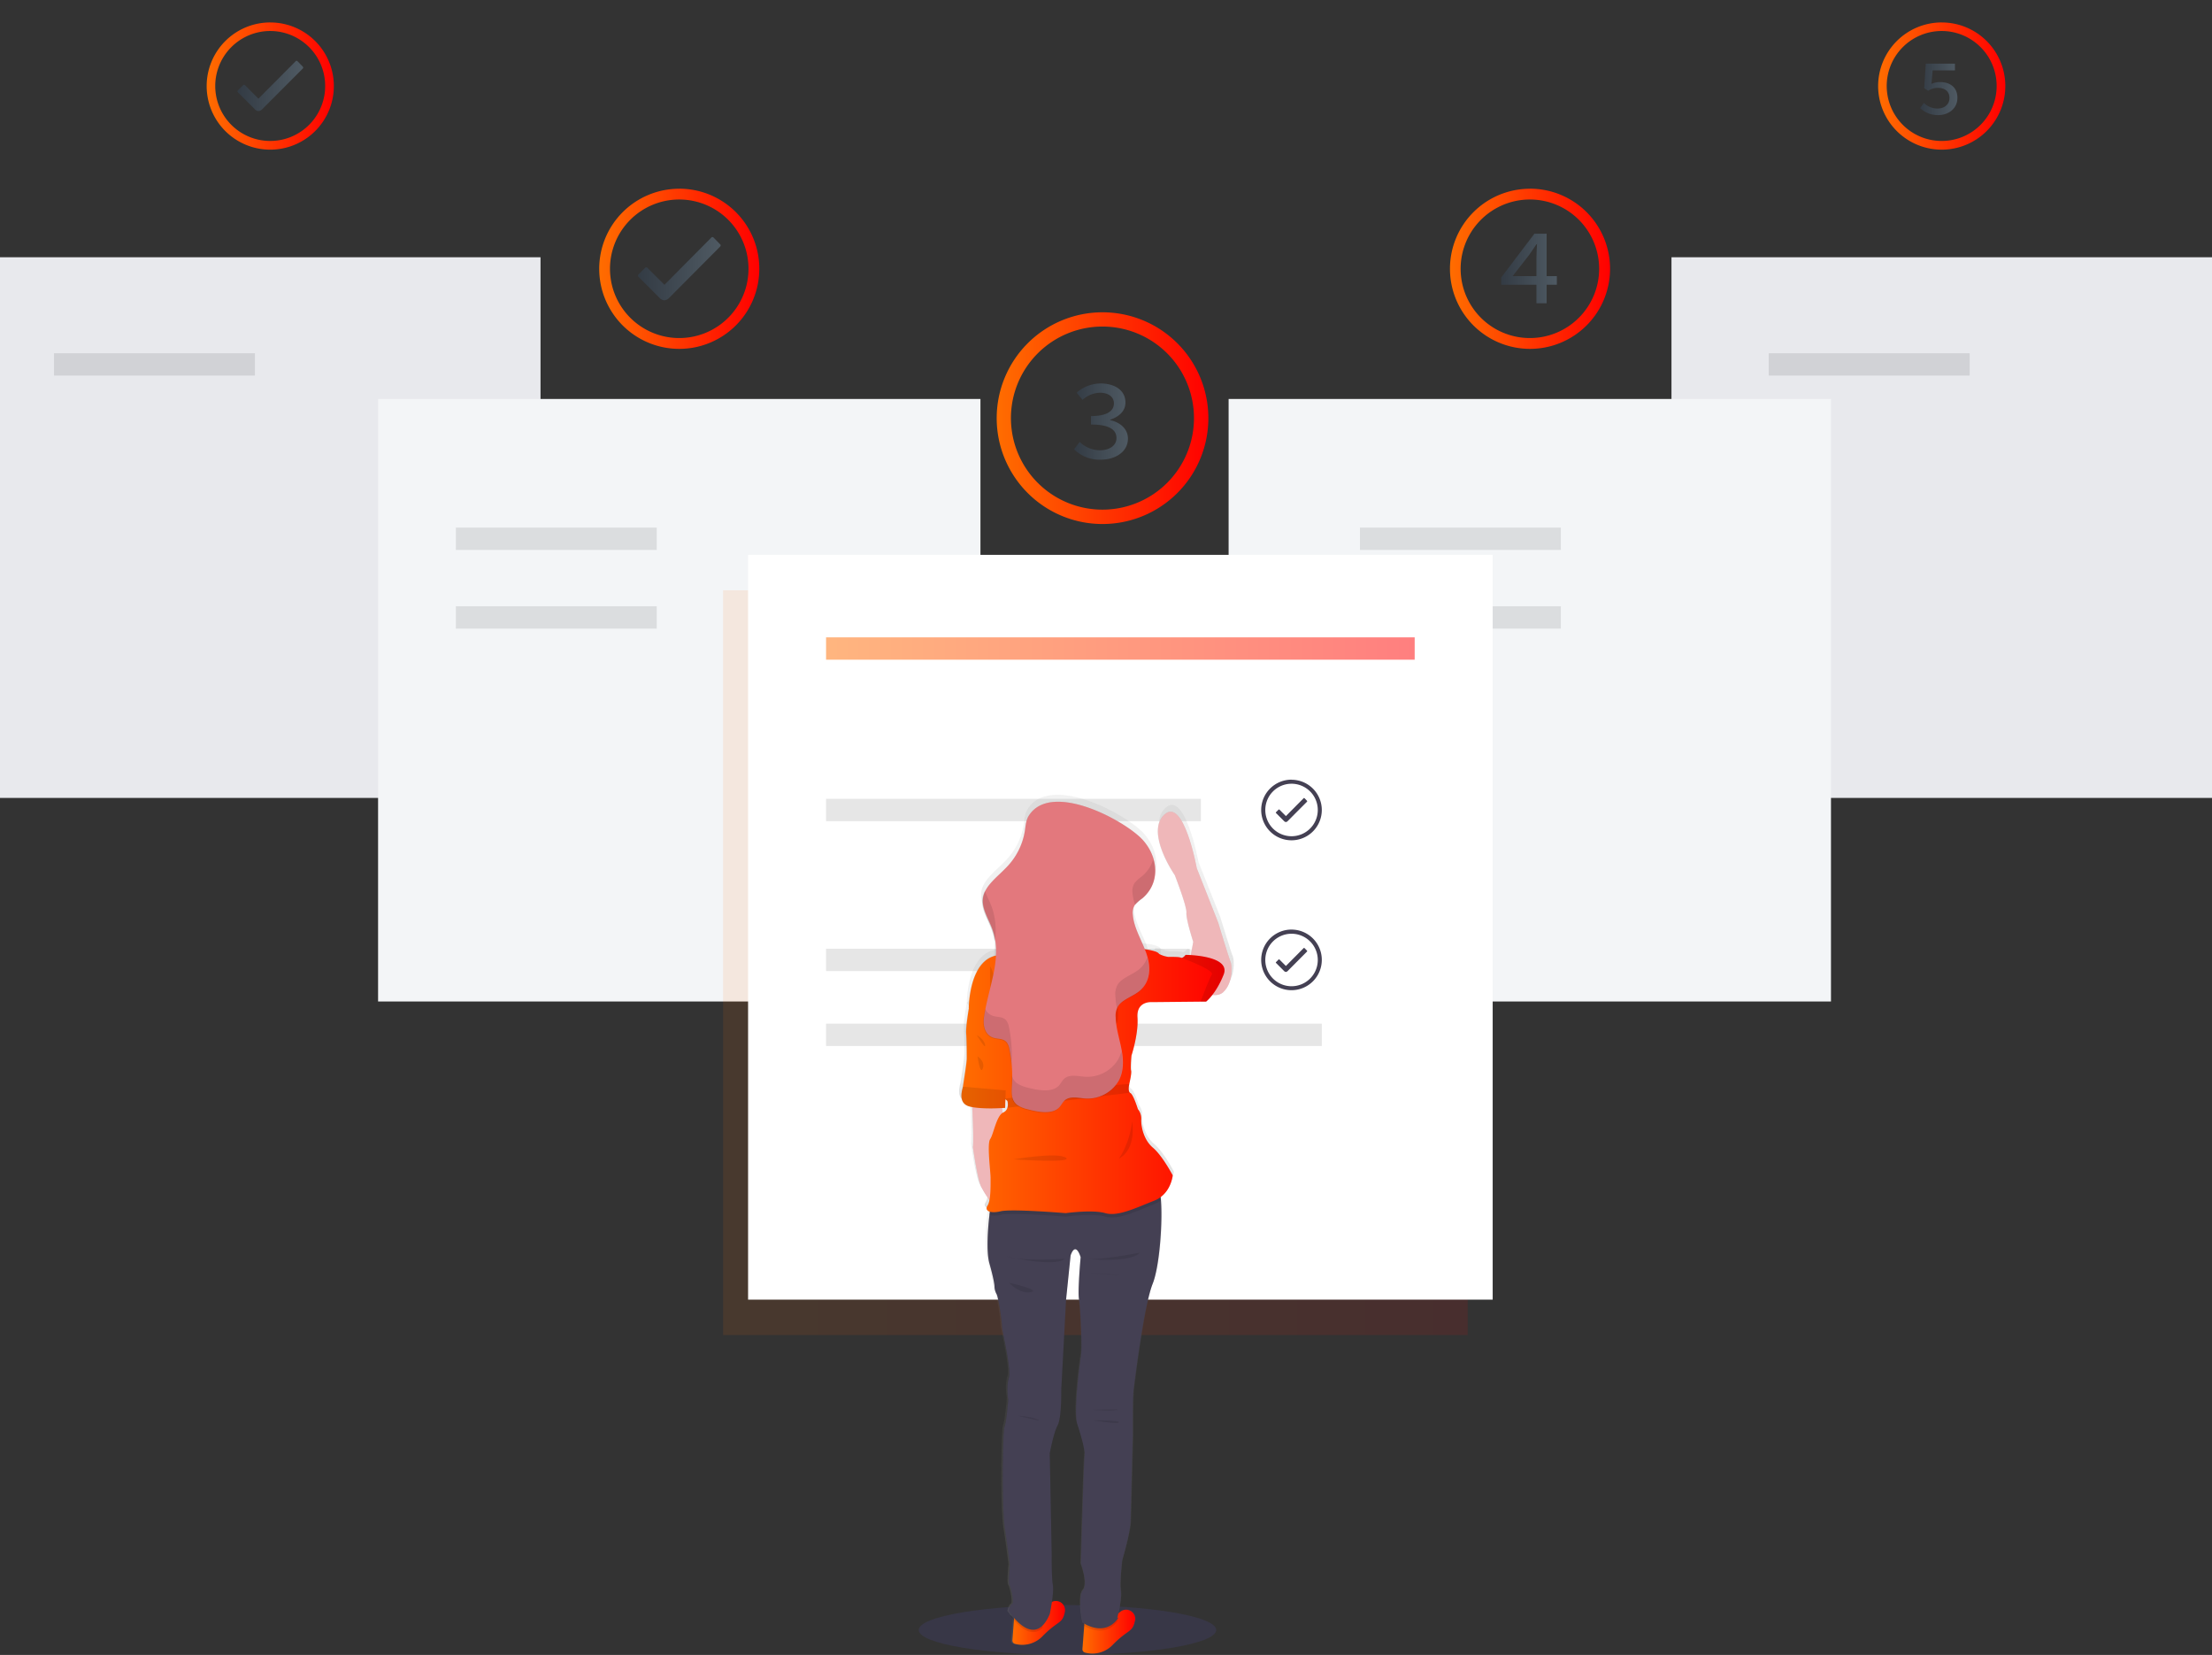 <svg id="e7d62c2c-c7a6-4c77-8f5c-a3fe0c7ac473" xmlns="http://www.w3.org/2000/svg" xmlns:xlink="http://www.w3.org/1999/xlink" viewBox="0 0 1062 794.36"><rect x="0" y="0" width="1062" height="794.36" fill="#333333" stroke="none"/><defs><style>.cls-1{fill:#e8e9ed;}.cls-2{fill:url(#linear-gradient);}.cls-3{fill:url(#linear-gradient-2);}.cls-4{fill:url(#linear-gradient-3);}.cls-5{fill:url(#linear-gradient-4);}.cls-6{fill:url(#linear-gradient-5);}.cls-7{fill:url(#linear-gradient-6);}.cls-8{fill:url(#linear-gradient-7);}.cls-9{fill:#f3f5f7;}.cls-10,.cls-19,.cls-23{opacity:0.1;}.cls-10,.cls-19{isolation:isolate;}.cls-11,.cls-19{fill:#6c63ff;}.cls-12{fill:url(#linear-gradient-8);}.cls-13{fill:url(#linear-gradient-9);}.cls-14{fill:url(#linear-gradient-10);}.cls-15{opacity:0.1;fill:url(#linear-gradient-11);}.cls-16{fill:#fff;}.cls-17{opacity:0.5;fill:url(#linear-gradient-12);}.cls-18{fill:#444053;}.cls-20{fill:url(#linear-gradient-13);}.cls-21{fill:url(#linear-gradient-14);}.cls-22{fill:url(#linear-gradient-15);}.cls-24{fill:url(#linear-gradient-16);}.cls-25{fill:url(#linear-gradient-17);}.cls-26{fill:url(#linear-gradient-18);}.cls-27{fill:url(#linear-gradient-19);}.cls-28{fill:url(#linear-gradient-20);}.cls-29{fill:url(#linear-gradient-21);}.cls-30{fill:url(#linear-gradient-22);}.cls-31{fill:url(#linear-gradient-23);}.cls-32{fill:url(#linear-gradient-24);}.cls-33{fill:url(#linear-gradient-25);}.cls-34{fill:url(#linear-gradient-26);}.cls-35{fill:url(#linear-gradient-27);}.cls-36{fill:url(#linear-gradient-28);}.cls-37{fill:url(#linear-gradient-29);}.cls-38{fill:url(#linear-gradient-30);}.cls-39{fill:url(#linear-gradient-31);}.cls-40{fill:url(#linear-gradient-32);}.cls-41{fill:url(#linear-gradient-33);}.cls-42{fill:url(#linear-gradient-34);}.cls-43{fill:url(#linear-gradient-35);}.cls-44{fill:url(#linear-gradient-36);}.cls-45{fill:url(#linear-gradient-37);}.cls-46{fill:url(#linear-gradient-38);}.cls-47{fill:url(#linear-gradient-39);}.cls-48{fill:url(#linear-gradient-40);}.cls-49{fill:url(#linear-gradient-41);}.cls-50{fill:url(#linear-gradient-42);}.cls-51{fill:url(#linear-gradient-43);}.cls-52{fill:url(#linear-gradient-44);}.cls-53{fill:url(#linear-gradient-45);}.cls-54{fill:url(#linear-gradient-46);}.cls-55{fill:url(#linear-gradient-47);}.cls-56{fill:#efb7b9;}.cls-57{fill:url(#linear-gradient-48);}.cls-58{fill:url(#linear-gradient-49);}.cls-59{fill:url(#linear-gradient-50);}.cls-60{fill:#e3787d;}</style><linearGradient id="linear-gradient" x1="113.95" y1="41.28" x2="145.56" y2="41.28" gradientUnits="userSpaceOnUse"><stop offset="0" stop-color="#333b44"/><stop offset="1" stop-color="#4f5a63"/></linearGradient><linearGradient id="linear-gradient-2" x1="99.22" y1="41.3" x2="160.28" y2="41.3" gradientUnits="userSpaceOnUse"><stop offset="0" stop-color="#ff6d00"/><stop offset="1" stop-color="red"/></linearGradient><linearGradient id="linear-gradient-3" x1="306.24" y1="129.01" x2="345.99" y2="129.01" xlink:href="#linear-gradient"/><linearGradient id="linear-gradient-4" x1="287.69" y1="129.02" x2="364.55" y2="129.02" xlink:href="#linear-gradient-2"/><linearGradient id="linear-gradient-5" x1="901.71" y1="41.3" x2="962.77" y2="41.3" xlink:href="#linear-gradient-2"/><linearGradient id="linear-gradient-6" x1="696.09" y1="129.02" x2="772.95" y2="129.02" xlink:href="#linear-gradient-2"/><linearGradient id="linear-gradient-7" x1="478.52" y1="200.71" x2="580.14" y2="200.71" xlink:href="#linear-gradient-2"/><linearGradient id="linear-gradient-8" x1="515.66" y1="202.34" x2="541.53" y2="202.34" xlink:href="#linear-gradient"/><linearGradient id="linear-gradient-9" x1="720.73" y1="128.88" x2="747.45" y2="128.88" xlink:href="#linear-gradient"/><linearGradient id="linear-gradient-10" x1="921.85" y1="42.9" x2="939.77" y2="42.9" xlink:href="#linear-gradient"/><linearGradient id="linear-gradient-11" x1="347.16" y1="462.07" x2="704.65" y2="462.07" xlink:href="#linear-gradient-2"/><linearGradient id="linear-gradient-12" x1="396.6" y1="311.28" x2="679.2" y2="311.28" xlink:href="#linear-gradient-2"/><linearGradient id="linear-gradient-13" x1="643.37" y1="266.11" x2="643.37" y2="354.87" gradientTransform="matrix(1, 0, 0, -1, -69, 741.18)" gradientUnits="userSpaceOnUse"><stop offset="0" stop-color="gray" stop-opacity="0.25"/><stop offset="0.54" stop-color="gray" stop-opacity="0.12"/><stop offset="1" stop-color="gray" stop-opacity="0.1"/></linearGradient><linearGradient id="linear-gradient-14" x1="601.43" y1="-52.54" x2="601.43" y2="-31.34" xlink:href="#linear-gradient-13"/><linearGradient id="linear-gradient-15" x1="567.27" y1="-48.3" x2="567.27" y2="-27.1" xlink:href="#linear-gradient-13"/><linearGradient id="linear-gradient-16" x1="561.22" y1="-42.11" x2="561.22" y2="-33.95" xlink:href="#linear-gradient-13"/><linearGradient id="linear-gradient-17" x1="597.88" y1="-41.38" x2="597.88" y2="-32.89" xlink:href="#linear-gradient-13"/><linearGradient id="linear-gradient-18" x1="584.65" y1="-41.08" x2="584.65" y2="173.4" xlink:href="#linear-gradient-13"/><linearGradient id="linear-gradient-19" x1="599.49" y1="65.11" x2="599.49" y2="65.68" xlink:href="#linear-gradient-13"/><linearGradient id="linear-gradient-20" x1="600.1" y1="59.08" x2="600.1" y2="60.39" xlink:href="#linear-gradient-13"/><linearGradient id="linear-gradient-21" x1="562.27" y1="60.35" x2="562.27" y2="62.56" xlink:href="#linear-gradient-13"/><linearGradient id="linear-gradient-22" x1="542.45" y1="164.58" x2="542.45" y2="215" xlink:href="#linear-gradient-13"/><linearGradient id="linear-gradient-23" x1="522.24" y1="353.81" x2="522.24" y2="395.63" gradientTransform="matrix(1, 0, 0, -1, 0, 794)" xlink:href="#linear-gradient-13"/><linearGradient id="linear-gradient-24" x1="587.13" y1="280.62" x2="587.13" y2="312.83" xlink:href="#linear-gradient-13"/><linearGradient id="linear-gradient-25" x1="584.99" y1="158.55" x2="584.99" y2="173.5" xlink:href="#linear-gradient-13"/><linearGradient id="linear-gradient-26" x1="582.86" y1="160.16" x2="582.86" y2="297.24" xlink:href="#linear-gradient-13"/><linearGradient id="linear-gradient-27" x1="540.31" y1="211.29" x2="540.31" y2="261.25" xlink:href="#linear-gradient-13"/><linearGradient id="linear-gradient-28" x1="540.29" y1="211.29" x2="540.29" y2="221.82" xlink:href="#linear-gradient-13"/><linearGradient id="linear-gradient-29" x1="581.21" y1="211.59" x2="581.21" y2="223.14" xlink:href="#linear-gradient-13"/><linearGradient id="linear-gradient-30" x1="609.77" y1="187.02" x2="609.77" y2="205.04" xlink:href="#linear-gradient-13"/><linearGradient id="linear-gradient-31" x1="567.9" y1="185.98" x2="567.9" y2="188.54" xlink:href="#linear-gradient-13"/><linearGradient id="linear-gradient-32" x1="604.87" y1="252.32" x2="604.87" y2="269.12" xlink:href="#linear-gradient-13"/><linearGradient id="linear-gradient-33" x1="544.43" y1="268.87" x2="544.43" y2="280.08" xlink:href="#linear-gradient-13"/><linearGradient id="linear-gradient-34" x1="538.81" y1="229.85" x2="538.81" y2="236.45" xlink:href="#linear-gradient-13"/><linearGradient id="linear-gradient-35" x1="539.02" y1="241.43" x2="539.02" y2="246.77" xlink:href="#linear-gradient-13"/><linearGradient id="linear-gradient-36" x1="603.2" y1="138.02" x2="603.2" y2="141.49" xlink:href="#linear-gradient-13"/><linearGradient id="linear-gradient-37" x1="565.55" y1="136.89" x2="565.55" y2="139.77" xlink:href="#linear-gradient-13"/><linearGradient id="linear-gradient-38" x1="599.22" y1="130.83" x2="599.22" y2="131.17" xlink:href="#linear-gradient-13"/><linearGradient id="linear-gradient-39" x1="558.65" y1="122.27" x2="558.65" y2="126.92" xlink:href="#linear-gradient-13"/><linearGradient id="linear-gradient-40" x1="582.1" y1="209.4" x2="582.1" y2="359.69" xlink:href="#linear-gradient-13"/><linearGradient id="linear-gradient-41" x1="543" y1="292.19" x2="543" y2="316.39" xlink:href="#linear-gradient-13"/><linearGradient id="linear-gradient-42" x1="547.19" y1="231.57" x2="547.19" y2="259.43" xlink:href="#linear-gradient-13"/><linearGradient id="linear-gradient-43" x1="581" y1="209.17" x2="581" y2="239.04" xlink:href="#linear-gradient-13"/><linearGradient id="linear-gradient-44" x1="618.42" y1="309.81" x2="618.42" y2="331.65" xlink:href="#linear-gradient-13"/><linearGradient id="linear-gradient-45" x1="612.81" y1="259.74" x2="612.81" y2="284.23" xlink:href="#linear-gradient-13"/><linearGradient id="linear-gradient-46" x1="638.86" y1="262.7" x2="638.86" y2="286.12" xlink:href="#linear-gradient-13"/><linearGradient id="linear-gradient-47" x1="647.52" y1="262.94" x2="647.52" y2="285.6" xlink:href="#linear-gradient-13"/><linearGradient id="linear-gradient-48" x1="519.71" y1="783.2" x2="544.98" y2="783.2" xlink:href="#linear-gradient-2"/><linearGradient id="linear-gradient-49" x1="486.06" y1="779" x2="511.33" y2="779" xlink:href="#linear-gradient-2"/><linearGradient id="linear-gradient-50" x1="461.59" y1="514.74" x2="587.9" y2="514.74" xlink:href="#linear-gradient-2"/></defs><title>undraw_setup_wizard_r6mr</title><rect class="cls-1" y="123.48" width="259.51" height="259.51"/><rect class="cls-1" x="802.49" y="123.48" width="259.51" height="259.51"/><path class="cls-2" d="M145.39,32l-2.59-2.65a.56.56,0,0,0-.82,0l-17.9,18-6.52-6.51a.56.56,0,0,0-.79,0l0,0-2.61,2.61a.58.58,0,0,0,0,.82l0,0,8.22,8.21a2.55,2.55,0,0,0,1.71.84,2.7,2.7,0,0,0,1.71-.81h0L145.4,32.87a.64.64,0,0,0,0-.84Z"/><path class="cls-3" d="M129.75,14.88a26.39,26.39,0,1,1-18.68,7.73,26.39,26.39,0,0,1,18.68-7.73m0-4.11A30.53,30.53,0,1,0,160.28,41.3h0a30.51,30.51,0,0,0-30.5-30.52Z"/><path class="cls-4" d="M345.82,117.36,342.56,114a.7.7,0,0,0-.51-.22.64.64,0,0,0-.52.22L319,136.72l-8.21-8.2a.7.7,0,0,0-.51-.22.73.73,0,0,0-.52.22l-3.29,3.29a.72.72,0,0,0,0,1l0,0,10.34,10.32a3.25,3.25,0,0,0,2.16,1,3.41,3.41,0,0,0,2.14-1h0l24.7-24.84a.78.78,0,0,0,0-1Z"/><path class="cls-5" d="M326.12,95.76a33.25,33.25,0,1,1-23.52,9.74,33.24,33.24,0,0,1,23.52-9.74m0-5.17A38.43,38.43,0,1,0,364.55,129h0a38.42,38.42,0,0,0-38.41-38.43Z"/><path class="cls-6" d="M932.24,14.88a26.39,26.39,0,1,1-18.68,7.73,26.39,26.39,0,0,1,18.68-7.73m0-4.11A30.53,30.53,0,1,0,962.77,41.3h0a30.51,30.51,0,0,0-30.5-30.52Z"/><path class="cls-7" d="M734.47,95.76A33.25,33.25,0,1,1,711,105.5a33.25,33.25,0,0,1,23.47-9.74m0-5.17A38.43,38.43,0,1,0,773,129h0a38.42,38.42,0,0,0-38.41-38.43h0Z"/><path class="cls-8" d="M529.33,156.74a43.94,43.94,0,1,1-31.1,12.87,43.94,43.94,0,0,1,31.1-12.87m0-6.84a50.81,50.81,0,1,0,50.81,50.81h0a50.79,50.79,0,0,0-50.79-50.81Z"/><rect class="cls-9" x="181.52" y="191.5" width="289.2" height="289.2"/><rect class="cls-9" x="589.87" y="191.5" width="289.2" height="289.2"/><rect class="cls-10" x="25.93" y="169.55" width="96.46" height="10.72"/><rect class="cls-10" x="849.19" y="169.55" width="96.46" height="10.72"/><path class="cls-11" d="M686.46,578.38c3.13,5.11,21.47,14.24,21.47,14.24s.16-20.49-3-25.6a10.85,10.85,0,0,0-18.49,11.36Z"/><rect class="cls-10" x="218.85" y="253.23" width="96.46" height="10.72"/><rect class="cls-10" x="396.6" y="347.46" width="57.59" height="10.72"/><rect class="cls-10" x="396.6" y="419.4" width="85.28" height="10.72"/><rect class="cls-10" x="218.85" y="291.01" width="96.46" height="10.72"/><rect class="cls-10" x="652.92" y="253.23" width="96.46" height="10.72"/><rect class="cls-10" x="652.92" y="291.01" width="96.46" height="10.72"/><path class="cls-12" d="M515.66,215.65l2.7-3.54a14,14,0,0,0,9.72,4c4.56,0,7.94-2.23,7.94-5.84,0-3.92-3.24-6.5-12.22-6.5V199.7c8,0,11-2.63,11-6.1,0-3.14-2.69-5.1-6.68-5.1a12.86,12.86,0,0,0-8.36,3.42l-2.87-3.42a17.48,17.48,0,0,1,11.45-4.45c6.91,0,12,3.32,12,9.14,0,4.1-3,6.78-7.32,8.26v.22c4.63,1,8.51,4.07,8.51,8.86,0,6.32-6,10.11-13.08,10.11A17.35,17.35,0,0,1,515.66,215.65Z"/><path class="cls-13" d="M737.66,123.5c0-1.92.17-4.37.27-6.29h-.25c-1.1,1.7-2.35,3.39-3.47,5.08l-8,10.26h21.24v4.13H720.73v-3.5l15.95-21h5.87v33.39h-4.89Z"/><path class="cls-14" d="M921.85,51.88l1.81-2.47a9.39,9.39,0,0,0,6.55,2.69c3.22,0,5.75-1.92,5.75-5.07s-2.23-4.85-5.54-4.85a8.49,8.49,0,0,0-4.72,1.39l-1.88-1.21.76-11.81h14V33.8h-10.7l-.59,6.47a9.89,9.89,0,0,1,4.15-.88c4.59,0,8.33,2.36,8.33,7.58s-4.38,8.27-9.11,8.27A12.25,12.25,0,0,1,921.85,51.88Z"/><rect class="cls-15" x="347.16" y="283.32" width="357.49" height="357.49"/><rect class="cls-16" x="359.16" y="266.32" width="357.49" height="357.49"/><rect class="cls-17" x="396.6" y="305.92" width="282.6" height="10.72"/><rect class="cls-10" x="396.6" y="383.43" width="179.95" height="10.72"/><rect class="cls-10" x="396.6" y="455.38" width="174.6" height="10.72"/><rect class="cls-10" x="396.6" y="491.35" width="238.01" height="10.72"/><path class="cls-18" d="M627.52,384.38l-1.23-1.27a.3.3,0,0,0-.2-.08.27.27,0,0,0-.19.08l-8.53,8.6-3.11-3.11a.32.32,0,0,0-.2-.08.27.27,0,0,0-.19.08l-1.25,1.25a.28.28,0,0,0,0,.4h0l3.92,3.91a1.28,1.28,0,0,0,.82.4,1.25,1.25,0,0,0,.81-.39h0l9.35-9.39a.33.33,0,0,0,0-.4Z"/><path class="cls-18" d="M620.07,376.18a12.6,12.6,0,1,1-8.9,3.69,12.6,12.6,0,0,1,8.9-3.69m0-1.95a14.55,14.55,0,1,0,14.54,14.56v0a14.54,14.54,0,0,0-14.54-14.52Z"/><path class="cls-18" d="M627.52,456.32l-1.23-1.26a.28.28,0,0,0-.2-.08.27.27,0,0,0-.19.08l-8.53,8.59-3.11-3.1a.25.25,0,0,0-.2-.09.25.25,0,0,0-.19.09l-1.25,1.24a.28.28,0,0,0,0,.4h0l3.92,3.92a1.28,1.28,0,0,0,.82.4,1.32,1.32,0,0,0,.81-.39h0l9.35-9.4a.33.33,0,0,0,0-.4Z"/><path class="cls-18" d="M620.07,448.18a12.6,12.6,0,1,1-8.9,3.69,12.6,12.6,0,0,1,8.9-3.69m0-2a14.55,14.55,0,1,0,14.54,14.56h0a14.54,14.54,0,0,0-14.53-14.55Z"/><ellipse class="cls-19" cx="512.51" cy="782.38" rx="71.41" ry="11.98"/><path class="cls-10" d="M590.84,461.79c-.67-1.37-6-19-6-19l-10.27-26.07S568.34,382.41,559,391s5,29.1,5,29.1,5.87,15,5.57,18,3.27,14,3.27,14l-1.16,6.32c-1.51-.1-2.49-.1-2.49-.1s-.92,1.32-1.8,1.41a.83.83,0,0,1-.44-.06c-1-.45-4.31-.36-6-.36a13.42,13.42,0,0,1-4.49-1.44c-.58-1.16-3.86-1.85-6.77-2.24-2.21-5.5-5.32-10.85-5.75-16.59a7.2,7.2,0,0,1,.88-4.52,5.16,5.16,0,0,1,.66-.82c.81-.82,1.8-1.54,2.7-2.3.45-.38.86-.77,1.25-1.17,7.63-7.4,6.42-18.86-.5-26.79-8-9.17-44.08-28.9-55-12-1.52,2.36-1.57,5.09-2,7.71a32.1,32.1,0,0,1-8.62,17c-3.62,3.85-8.37,7.4-10.45,11.76l-.07-.16a11.58,11.58,0,0,0-1.08,3c-1.05,5.31,2.53,10.42,4.41,15.59a28.17,28.17,0,0,1,1.38,5.42l.12-1.14a35.13,35.13,0,0,1,.47,8C465,461.27,465,483.85,465,483.85s-1.61,9-1.34,12.21S464,506.29,464,508s-1.62,12.21-1.8,13.47h0c-.23,1.39-2.69,8,3.25,9.55.41.11.85.2,1.3.28.25,5.39.72,16.7.31,19.2,0,0,2.16,15.18,3.95,19a45,45,0,0,0,4,6.45,7.13,7.13,0,0,1-.91,2.61c-.91,1.33-.44,2.42,1.09,2.89q-.08.69-.18,1.56c-.65,5.86-1.63,17.49,0,23.39,2.29,8.08,2.42,10.77,2.42,10.77a8,8,0,0,0,.94,3.77c1,1.35,2.7,13.87,2.7,15.89s4.58,20.2,3.23,24.51-.27,10.37-.27,10.37-.81,10.64-1.75,12.93-1.35,39.19.13,48.75,2.43,17.51,2.43,17.51-1,8.75-.14,10,2.29,8.49,1.21,8.89-1.61,3.37-1.61,3.37a28.35,28.35,0,0,0,1.84,2.51,10.16,10.16,0,0,1-1.22-.52c.43.61,1.07,1.45,1.85,2.37L486,787.2a1.63,1.63,0,0,0,1.2,1.7,13.45,13.45,0,0,0,13.38-3.79c6.73-6.87,9-5.92,10.24-10.1.12-.45.24-.88.33-1.3a4.38,4.38,0,0,0-3.28-5.24,4.43,4.43,0,0,0-2.91.34c.43-3,.77-6.29.44-8.18-.67-3.9-.54-14.14-.54-14.14l-.94-49s1.75-9.69,3.77-13.46,1.75-17,1.75-17l2.29-43.37,2.28-21s2.15-7.27,4.84.81c0,0-1.48,16.29-.8,20.2s1.61,22.89.94,27.07-3.64,27.07-1.75,32.86,3.9,12.79,3.5,15.08-1.75,52-1.75,52,3.63,9.56.94,12.66-.13,15.49-.13,15.49.32.23.88.56l-.08,1-.84,11.14a1.63,1.63,0,0,0,1.2,1.7,13.45,13.45,0,0,0,13.38-3.79c6.73-6.87,9-5.93,10.24-10.1.12-.45.24-.89.34-1.31a4.38,4.38,0,0,0-7.06-4.35l-.15.13c-.17.15-.35.28-.53.41l-.26.17c.67-3.08,1.65-8.33,1.19-10.81-.67-3.64.67-14.68.67-14.68s3.91-13.2,4-18.45,1.08-42,1.08-42-.13-17.1.41-21.27,4.84-40.27,9.15-51c3.31-8.26,4.79-29.31,3.91-40-.05-.54-.1-1-.15-1.52A16,16,0,0,0,563,564.18s-4.85-9.34-9.52-13.29-5.75-10.77-5.57-13.65a7.09,7.09,0,0,0-1.61-4.84s-2.16-7-3.6-7.72a1,1,0,0,1-.31-.24c-1-1.06-.23-4.07-.23-4.07v-.09c.16-.7,1.21-5.22.87-6.38s.18-7.18.18-7.18,3.42-10.23,2.88-18.31,7-7.37,7-7.37l23.29-.24H579a19.42,19.42,0,0,0,3-3.21,6.43,6.43,0,0,0,5.15-1.26C592.12,471.81,591.51,463.18,590.84,461.79Zm-108.31,70,.17-4.1.91.78a6.51,6.51,0,0,1,0,3.28,3.52,3.52,0,0,1-2,2.28,1.81,1.81,0,0,0-.33.2l-.23-2.34c.95-.06,1.48-.11,1.48-.11Z"/><path class="cls-20" d="M569.9,469.74s13.26,8.53,18.28,4,4.4-13.27,3.72-14.65S585.82,440,585.82,440l-10.43-26.28s-6.34-34.59-15.8-26,5.1,29.33,5.1,29.33,6,15.13,5.66,18.16,3.32,14.13,3.32,14.13Z"/><path class="cls-21" d="M545.17,777.91c-.1.43-.21.87-.35,1.32-1.23,4.21-3.56,3.26-10.4,10.18a13.71,13.71,0,0,1-13.6,3.82,1.64,1.64,0,0,1-1.22-1.71l.86-11.23.41-5.41s10.89,3.06,16.44-.81c.18-.13.36-.26.53-.41l.16-.13a4.45,4.45,0,0,1,7.17,4.38Z"/><path class="cls-22" d="M511,773.67c-.09.43-.21.87-.34,1.32-1.23,4.21-3.56,3.26-10.4,10.18a13.78,13.78,0,0,1-13.6,3.83,1.64,1.64,0,0,1-1.22-1.72l.85-11.23.42-5.41s10.89,3.06,16.43-.81c.19-.13.36-.26.54-.41l.16-.13a4.44,4.44,0,0,1,7.16,4.38Z"/><g class="cls-23"><path class="cls-24" d="M499.72,775.36l.45,5.83c-6.26,6.2-13.7-3-15.9-6.06C490,778.07,499.72,775.36,499.72,775.36Z"/></g><g class="cls-23"><path class="cls-25" d="M536.47,777.73l.83-.54c-5.72,8.62-14.2,4.64-16.84,3.1l.41-5.41s10.89,3.06,16.44-.81C536.87,776.18,536.47,777.73,536.47,777.73Z"/></g><path class="cls-26" d="M553.86,614.67c-4.38,10.86-8.76,47.25-9.31,51.46s-.41,21.45-.41,21.45L543,729.94c-.13,5.3-4.1,18.6-4.1,18.6s-1.37,11.14-.69,14.8-1.78,13.31-1.78,13.31l.83-.54c-6.85,10.31-17.66,2.57-17.66,2.57s-2.6-12.49.13-15.61-1-12.76-1-12.76,1.36-50.1,1.78-52.41S519,688.53,517,682.69s1.09-28.92,1.78-33.13-.28-23.35-1-27.29.82-20.37.82-20.37c-2.74-8.14-4.93-.81-4.93-.81l-2.19,21.32-2.25,43.77s.28,13.3-1.78,17.1-3.83,13.58-3.83,13.58l1,49.42s-.14,10.32.55,14.26-1.51,14.12-1.51,14.12c-7.66,17.92-20-1.49-20-1.49s.54-3,1.64-3.4-.41-7.74-1.23-9,.13-10,.13-10-.95-8-2.46-17.66-1.09-46.84-.14-49.15,1.78-13,1.78-13-1.09-6.11.28-10.46-3.29-22.67-3.29-24.71-1.78-14.66-2.74-16a8,8,0,0,1-1-3.8s-.14-2.72-2.47-10.86c-1.7-6-.7-17.68,0-23.58.24-2.19.44-3.58.44-3.58s78.57-12.63,81.72-9.77c.74.66,1.23,3,1.51,6.26C558.72,585.12,557.21,606.35,553.86,614.67Z"/><g class="cls-23"><path class="cls-27" d="M524.15,675.72c.37,0,9,.73,12.23.09S524.15,675.72,524.15,675.72Z"/></g><g class="cls-23"><path class="cls-28" d="M524.79,680.79s12,2.08,12.6,1S524.79,680.79,524.79,680.79Z"/></g><g class="cls-23"><path class="cls-29" d="M488.2,678.62s6.2.27,9.58,1.81S488.2,678.62,488.2,678.62Z"/></g><path class="cls-30" d="M465.66,526.37s1,18.92.46,22.26c0,0,2.19,15.3,4,19.19a55.28,55.28,0,0,0,5.75,8.78L481.25,539,480,526.18Z"/><ellipse class="cls-31" cx="522.24" cy="419.28" rx="21.08" ry="20.91"/><path class="cls-32" d="M511.29,429.06s-6.57,12.76-13.14,18.74,39.42,12.76,40.51,12.76-8.21-27.15-6.57-30.41S511.29,429.06,511.29,429.06Z"/><g class="cls-23"><path class="cls-33" d="M557.83,574.36a13.65,13.65,0,0,1-3.38,1.88c-8.39,3.26-17.52,7.79-23.73,6s-19.34,0-19.34,0-26.47-2.18-31.76-.91a10.23,10.23,0,0,1-5.46.14c.24-2.19.44-3.58.44-3.58s78.57-12.63,81.72-9.77C557.06,568.76,557.55,571.07,557.83,574.36Z"/></g><path class="cls-34" d="M563.58,562.3s-.73,9-9.13,12.31-17.52,7.79-23.73,6-19.34,0-19.34,0-26.47-2.18-31.76-.91-8-.36-6.39-2.72,1.47-10.13,1.47-13.39-1.83-16.48-.19-18.83,3.1-11.4,6.39-12.85a3.54,3.54,0,0,0,2.05-2.3,6.41,6.41,0,0,0,0-3.31s-.55-.45-1.32-1.13c-1.93-1.71-5.21-4.89-4.16-5.93,1.46-1.45,0-10.87,0-10.87s-3.47-7.24-2.19-9.95-11.13-17-11.13-17,0-24.62,15-25.71c0,0,10.58.37,11.86-4.34s9.67-7.43,9.67-7.43l19.16,4.17s17,3.62,20.08,1.45,5.48,2.89,5.48,2.89,10.58.55,11.68,2.72-3.47,23.35-3.47,23.35-7.67-.72-7.12,7.43-2.92,18.46-2.92,18.46-.55,6-.18,7.24-.72,5.72-.89,6.43v.09s-.76,3,.23,4.11a1.91,1.91,0,0,0,.32.24c1.46.72,3.65,7.78,3.65,7.78a7.14,7.14,0,0,1,1.65,4.89c-.18,2.9.91,9.77,5.65,13.76S563.58,562.3,563.58,562.3Z"/><path class="cls-35" d="M482.17,520.39v.77l-.34,8.47s-11.22.9-17.34-.64-3.53-8.23-3.29-9.63h0c.18-1.27,1.82-11.86,1.82-13.58s0-8.78-.27-12,1.37-12.31,1.37-12.31L465.3,480l12.87,4.89Z"/><g class="cls-23"><path class="cls-36" d="M482.15,521.18l-.34,8.47s-11.22.9-17.34-.64-3.53-8.23-3.29-9.63Z"/></g><g class="cls-23"><path class="cls-37" d="M483,529.59a6.41,6.41,0,0,0,0-3.31s-.55-.45-1.32-1.13c9.67-1.33,47.94-6.55,60.84-7.11v.09s-.76,3,.23,4.11Z"/></g><g class="cls-23"><path class="cls-38" d="M543.87,536.18s2.37,13.31-6.48,18C537.39,554.18,542.41,547.55,543.87,536.18Z"/></g><g class="cls-23"><path class="cls-39" d="M485.92,554.52s21.35-3.62,25.55-.82S485.92,554.52,485.92,554.52Z"/></g><g class="cls-23"><path class="cls-40" d="M536.47,472.06s-3.28,13.39-.82,16.47S536.47,472.06,536.47,472.06Z"/></g><g class="cls-23"><path class="cls-41" d="M474.6,461.1s3,5,1.19,10.14S474.6,461.1,474.6,461.1Z"/></g><path class="cls-42" d="M468.4,504.73s3.83,2.27,2.55,5.8S468.4,504.73,468.4,504.73Z"/><g class="cls-23"><path class="cls-43" d="M468,494.41s3.56,1.91,4,4.71S468,494.41,468,494.41Z"/></g><g class="cls-23"><path class="cls-44" d="M520.78,602.67s22.36,2.27,26.83-3C547.61,599.69,527.44,603.67,520.78,602.67Z"/></g><g class="cls-23"><path class="cls-45" d="M482.18,601.41s24,5.61,28.74,1.17C510.92,602.58,490.3,604.12,482.18,601.41Z"/></g><g class="cls-23"><path class="cls-46" d="M522.51,610s10,0,14.69.27S522.51,610,522.51,610Z"/></g><g class="cls-23"><path class="cls-47" d="M483.82,614.26s4.93,5.52,10.49,4.53S483.82,614.26,483.82,614.26Z"/></g><path class="cls-48" d="M493.5,388.18c-1.55,2.38-1.6,5.13-2,7.77a32.3,32.3,0,0,1-8.76,17.19c-4.38,4.62-10.39,8.8-11.52,14.44-1.07,5.36,2.57,10.51,4.48,15.72,5,13.75-2,28.16-4.05,42.35-.56,3.92.12,8.93,5,10.23,1.52.41,3.26.36,4.62,1,1.84.87,2.4,2.68,2.74,4.31a65.56,65.56,0,0,1,1.25,17.73c-.22,3.34-.46,7.17,2.71,9.46a16.17,16.17,0,0,0,5.26,2.08c5,1.34,11.47,2.41,14.84-.72,1.42-1.31,2-3.17,3.71-4.21,2.64-1.55,6.39-.5,9.72-.34a17.66,17.66,0,0,0,15.81-8.42c2.69-4.81,2.46-10.29,1.46-15.47s-2.72-10.3-2.85-15.54a9,9,0,0,1,1.18-5.27c2-3.12,6.77-4.54,10-7,6.06-4.6,6-12.14,3.84-18.45s-6.16-12.34-6.65-18.86a7.12,7.12,0,0,1,.9-4.56,17.83,17.83,0,0,1,3.68-3.42c8.85-7.41,7.81-19.59.49-27.92C541.24,391,504.55,371.11,493.5,388.18Z"/><g class="cls-23"><path class="cls-49" d="M476.82,449a34.13,34.13,0,0,0-1.39-16.32c-1-2.63-2.37-5.25-3.38-7.88a11,11,0,0,0-1.1,3c-1.08,5.35,2.57,10.5,4.48,15.72A28.78,28.78,0,0,1,476.82,449Z"/><path class="cls-50" d="M485,508.29a65.14,65.14,0,0,0-1.26-17.73c-.34-1.63-.9-3.44-2.73-4.31-1.37-.65-3.11-.6-4.63-1a6.31,6.31,0,0,1-4.26-3.5c-.27,1.38-.52,2.76-.72,4.13-.57,3.92.11,8.93,5,10.23,1.52.41,3.26.36,4.63,1,1.83.87,2.39,2.68,2.73,4.31a64.62,64.62,0,0,1,1.18,8.19C484.92,509.18,485,508.73,485,508.29Z"/><path class="cls-51" d="M537,506.18a17.65,17.65,0,0,1-15.8,8.42c-3.33-.16-7.08-1.21-9.72.34-1.76,1-2.3,2.9-3.71,4.21-3.37,3.13-9.84,2.06-14.84.72a16.17,16.17,0,0,1-5.26-2.08,6.48,6.48,0,0,1-2.59-4.18c0,1.86,0,3.73-.12,5.59-.22,3.33-.46,7.16,2.71,9.45a16.17,16.17,0,0,0,5.26,2.08c5,1.35,11.47,2.41,14.84-.72,1.41-1.31,2-3.16,3.71-4.2,2.64-1.56,6.39-.51,9.72-.34A17.6,17.6,0,0,0,537,517c2.59-4.62,2.48-9.86,1.58-14.86A16.43,16.43,0,0,1,537,506.18Z"/><path class="cls-52" d="M548.59,417.58A17.63,17.63,0,0,0,544.9,421a7.18,7.18,0,0,0-.89,4.56,23.64,23.64,0,0,0,1.25,5.81,25.77,25.77,0,0,1,3.33-2.93c6-5,7.44-12.2,5.5-18.91A17.42,17.42,0,0,1,548.59,417.58Z"/><path class="cls-53" d="M546.82,462.87c-3.24,2.45-8,3.87-10,7a8.9,8.9,0,0,0-1.18,5.27,37,37,0,0,0,.78,6.3,7.14,7.14,0,0,1,.4-.71c2-3.11,6.76-4.54,10-7,5.53-4.2,6-10.85,4.36-16.78A12.68,12.68,0,0,1,546.82,462.87Z"/></g><path class="cls-54" d="M588.49,465.09c-3.74,9.41-8.58,13.12-8.58,13.12h-2.69l-23.68.24L550.8,471l3.84-16,2.36.15a13.59,13.59,0,0,0,4.56,1.45c1.73,0,5.11-.09,6.11.36a.87.87,0,0,0,.45.06c.89-.09,1.84-1.42,1.84-1.42S592.23,455.67,588.49,465.09Z"/><g class="cls-23"><path class="cls-55" d="M588.49,465.09c-3.74,9.41-8.58,13.12-8.58,13.12h-2.69c1.4-3.73,4.36-11.39,5.52-13.15s-8.81-5.84-14.61-8.09c.89-.09,1.84-1.42,1.84-1.42S592.23,455.67,588.49,465.09Z"/></g><path class="cls-56" d="M569.2,472.38s13,8.46,18,3.94,4.33-13.16,3.66-14.53-6-19-6-19l-10.27-26.07s-6.23-34.31-15.53-25.75,5,29.1,5,29.1,5.87,15,5.57,18,3.27,14,3.27,14Z"/><path class="cls-57" d="M544.87,778c-.1.42-.22.86-.34,1.31-1.22,4.17-3.51,3.23-10.24,10.1a13.45,13.45,0,0,1-13.38,3.79,1.63,1.63,0,0,1-1.2-1.7l.84-11.14L521,775s10.72,3,16.17-.81c.18-.13.36-.26.53-.41l.15-.13a4.38,4.38,0,0,1,7.06,4.35Z"/><path class="cls-58" d="M511.22,773.84c-.09.42-.21.85-.33,1.3-1.22,4.18-3.51,3.23-10.24,10.1A13.45,13.45,0,0,1,487.27,789a1.63,1.63,0,0,1-1.2-1.7l.84-11.14.41-5.36s10.72,3,16.17-.81c.18-.12.36-.26.53-.4l.15-.14a4.38,4.38,0,0,1,7.05,4.36Z"/><path class="cls-10" d="M500.15,775.51l.44,5.79c-6.15,6.14-13.48-3-15.64-6C490.61,778.18,500.15,775.51,500.15,775.51Z"/><path class="cls-10" d="M536.31,777.86l.81-.53c-5.62,8.54-14,4.6-16.57,3.07L521,775s10.72,3,16.17-.81C536.7,776.32,536.31,777.86,536.31,777.86Z"/><path class="cls-18" d="M553.41,616.18c-4.31,10.77-8.62,46.86-9.15,51s-.41,21.27-.41,21.27l-1.08,42c-.13,5.25-4,18.45-4,18.45s-1.34,11-.67,14.68-1.75,13.2-1.75,13.2l.81-.54c-6.73,10.23-17.37,2.56-17.37,2.56s-2.56-12.39.13-15.49-.94-12.66-.94-12.66,1.35-49.69,1.75-52-1.62-9.29-3.5-15.08,1.08-28.69,1.75-32.86-.27-23.17-.94-27.07.8-20.2.8-20.2c-2.69-8.08-4.84-.81-4.84-.81l-2.16,21.14-2.33,43.41s.27,13.19-1.75,17S504,697.6,504,697.6l.94,49s-.13,10.24.54,14.14-1.48,14-1.48,14c-7.54,17.77-19.66-1.48-19.66-1.48s.54-3,1.61-3.37-.4-7.68-1.21-8.89.14-10,.14-10-1-8-2.43-17.51-1.07-46.46-.13-48.75,1.75-12.93,1.75-12.93-1.08-6.06.27-10.37-3.23-22.49-3.23-24.51-1.75-14.54-2.7-15.89a8,8,0,0,1-.94-3.77s-.13-2.69-2.42-10.77c-1.67-5.9-.69-17.53,0-23.39.24-2.17.44-3.55.44-3.55s77.3-12.52,80.4-9.69c.72.66,1.21,3,1.48,6.21C558.2,586.82,556.72,607.87,553.41,616.18Z"/><path class="cls-10" d="M524.19,676.68c.36,0,8.89.72,12,.09S524.19,676.68,524.19,676.68Z"/><path class="cls-10" d="M524.82,681.71s11.76,2.07,12.39,1S524.82,681.71,524.82,681.71Z"/><path class="cls-10" d="M488.82,679.56s6.1.27,9.42,1.79S488.82,679.56,488.82,679.56Z"/><path class="cls-56" d="M466.64,528.55s1,18.76.45,22.08c0,0,2.16,15.18,4,19a54.84,54.84,0,0,0,5.66,8.71l5.3-37.22-1.25-12.75Z"/><circle class="cls-56" cx="522.31" cy="422.34" r="20.74"/><path class="cls-56" d="M511.53,432s-6.46,12.65-12.93,18.58,38.79,12.66,39.87,12.66-8.08-26.94-6.47-30.17S511.53,432,511.53,432Z"/><path class="cls-10" d="M557.32,576.18a13.25,13.25,0,0,1-3.32,1.87c-8.26,3.23-17.24,7.72-23.35,5.92s-19,0-19,0-26-2.15-31.24-.9a10,10,0,0,1-5.41.11c.24-2.17.44-3.55.44-3.55s77.3-12.52,80.4-9.69C556.56,570.6,557.05,572.89,557.32,576.18Z"/><path class="cls-59" d="M587.49,467.77c-3.68,9.34-8.45,13-8.45,13h-2.65L553.1,481v0a.18.18,0,0,0,0,0s-7.54-.71-7,7.37-2.88,18.31-2.88,18.31-.54,5.93-.18,7.18-.71,5.68-.87,6.38v.09s-.74,3,.23,4.07a1,1,0,0,0,.31.24c1.44.71,3.6,7.72,3.6,7.72a7.09,7.09,0,0,1,1.61,4.84c-.18,2.88.9,9.7,5.57,13.65s9.53,13.3,9.53,13.3-.72,9-9,12.21-17.24,7.72-23.35,5.93-19,0-19,0-26-2.16-31.24-.9-7.9-.36-6.29-2.7,1.44-10,1.44-13.28-1.8-16.34-.18-18.68,3-11.31,6.29-12.75a3.52,3.52,0,0,0,2-2.28,6.51,6.51,0,0,0,0-3.28l-.95-.81-.16,4.14s-11,.9-17-.63-3.48-8.16-3.25-9.55c.09-.63.54-3.57,1-6.57s.83-6,.83-6.9c0-1.7,0-8.71-.27-11.94S465.18,484,465.18,484l-.05-.06s0-24.42,14.73-25.5c0,0,10.41.36,11.67-4.31s9.52-7.36,9.52-7.36l18.85,4.13s16.7,3.59,19.75,1.44,5.35,2.86,5.35,2.86,10.35.54,11.48,2.67h0a13.42,13.42,0,0,0,4.49,1.44c1.71,0,5-.09,6,.36a.83.83,0,0,0,.44.06c.88-.09,1.8-1.41,1.8-1.41S591.16,458.43,587.49,467.77Z"/><path class="cls-10" d="M482.86,523.38l-.33,8.4s-11,.9-17-.63-3.48-8.16-3.25-9.55Z"/><path class="cls-10" d="M483.66,531.74a6.51,6.51,0,0,0,0-3.28s-.54-.45-1.3-1.12c9.52-1.32,47.17-6.49,59.86-7v.09s-.74,3,.23,4.07Z"/><path class="cls-10" d="M543.58,538.24s2.34,13.2-6.37,17.87C537.21,556.11,542.15,549.56,543.58,538.24Z"/><path class="cls-10" d="M486.57,556.47s21-3.59,25.14-.81S486.57,556.47,486.57,556.47Z"/><path class="cls-10" d="M536.31,474.68S533.08,488,535.5,491,536.31,474.68,536.31,474.68Z"/><path class="cls-10" d="M475.44,463.82s3,4.93,1.17,10.05S475.44,463.82,475.44,463.82Z"/><path class="cls-10" d="M469.34,507.09s3.77,2.25,2.51,5.75S469.34,507.09,469.34,507.09Z"/><path class="cls-10" d="M469,496.86s3.5,1.88,3.95,4.66S469,496.86,469,496.86Z"/><path class="cls-10" d="M520.87,604.23s22,2.25,26.39-3C547.26,601.27,527.42,605.18,520.87,604.23Z"/><path class="cls-10" d="M482.89,603s23.61,5.57,28.28,1.17C511.17,604.18,490.88,605.67,482.89,603Z"/><path class="cls-10" d="M522.57,611.5s9.88,0,14.46.27S522.57,611.5,522.57,611.5Z"/><path class="cls-10" d="M484.51,615.72s4.85,5.48,10.32,4.49S484.51,615.72,484.51,615.72Z"/><path class="cls-60" d="M494,391.44c-1.52,2.36-1.57,5.09-2,7.71a32.1,32.1,0,0,1-8.62,17c-4.3,4.58-10.21,8.73-11.33,14.32-1.05,5.31,2.53,10.42,4.41,15.59,5,13.63-2,27.93-4,42-.56,3.89.11,8.86,4.9,10.15,1.5.4,3.21.35,4.56,1,1.8.86,2.35,2.66,2.68,4.27a65.74,65.74,0,0,1,1.24,17.59c-.22,3.31-.46,7.11,2.66,9.39a16.15,16.15,0,0,0,5.18,2.06c4.92,1.33,11.28,2.38,14.6-.72,1.39-1.3,1.91-3.14,3.65-4.17,2.6-1.54,6.29-.5,9.56-.34A17.34,17.34,0,0,0,537,518.94c2.65-4.78,2.42-10.2,1.44-15.34s-2.68-10.22-2.8-15.42a8.9,8.9,0,0,1,1.16-5.22c2-3.1,6.65-4.51,9.84-6.94,6-4.56,5.94-12,3.78-18.3s-6.07-12.24-6.55-18.71a7.2,7.2,0,0,1,.88-4.52,18.26,18.26,0,0,1,3.71-3.31c8.71-7.35,7.68-19.43.48-27.69C541,394.29,504.9,374.56,494,391.44Z"/><g class="cls-23"><path d="M477.63,451.8a34.09,34.09,0,0,0-1.38-16.19c-.94-2.61-2.32-5.2-3.33-7.81a11.58,11.58,0,0,0-1.08,3c-1,5.31,2.53,10.42,4.41,15.59A28.07,28.07,0,0,1,477.63,451.8Z"/><path d="M485.65,510.62A65.74,65.74,0,0,0,484.41,493c-.33-1.61-.88-3.41-2.68-4.27-1.35-.65-3.06-.6-4.56-1a6.27,6.27,0,0,1-4.19-3.47c-.27,1.36-.51,2.73-.71,4.09-.56,3.89.11,8.86,4.9,10.15,1.5.4,3.21.35,4.56,1,1.8.87,2.35,2.66,2.68,4.28a65.32,65.32,0,0,1,1.16,8.12C485.59,511.49,485.62,511.05,485.65,510.62Z"/><path d="M536.85,508.49a17.34,17.34,0,0,1-15.55,8.35c-3.27-.16-7-1.2-9.56.34-1.73,1-2.26,2.87-3.65,4.17-3.32,3.1-9.68,2-14.6.72a15.89,15.89,0,0,1-5.17-2.07,6.52,6.52,0,0,1-2.56-4.14c0,1.84,0,3.69-.11,5.53-.22,3.31-.46,7.11,2.67,9.39a16.1,16.1,0,0,0,5.17,2.06c4.92,1.33,11.28,2.38,14.6-.71,1.39-1.31,1.92-3.15,3.65-4.18,2.6-1.54,6.29-.5,9.56-.34a17.34,17.34,0,0,0,15.55-8.35c2.55-4.59,2.44-9.78,1.55-14.74A16.13,16.13,0,0,1,536.85,508.49Z"/><path d="M548.23,420.65A17.43,17.43,0,0,0,544.6,424a7.2,7.2,0,0,0-.88,4.52,24.25,24.25,0,0,0,1.24,5.77,23.79,23.79,0,0,1,3.27-2.91c5.89-5,7.32-12.1,5.41-18.75A17.14,17.14,0,0,1,548.23,420.65Z"/><path d="M546.49,465.57c-3.19,2.43-7.84,3.84-9.84,6.93a9,9,0,0,0-1.16,5.23,36.56,36.56,0,0,0,.77,6.25,4.8,4.8,0,0,1,.39-.7c2-3.1,6.65-4.51,9.84-6.94,5.44-4.17,5.9-10.76,4.29-16.64A12.64,12.64,0,0,1,546.49,465.57Z"/></g><path class="cls-10" d="M587.49,467.77c-3.68,9.34-8.45,13-8.45,13h-2.65c1.39-3.7,4.3-11.29,5.44-13s-8.67-5.79-14.37-8c.88-.09,1.8-1.41,1.8-1.41S591.16,458.43,587.49,467.77Z"/></svg>